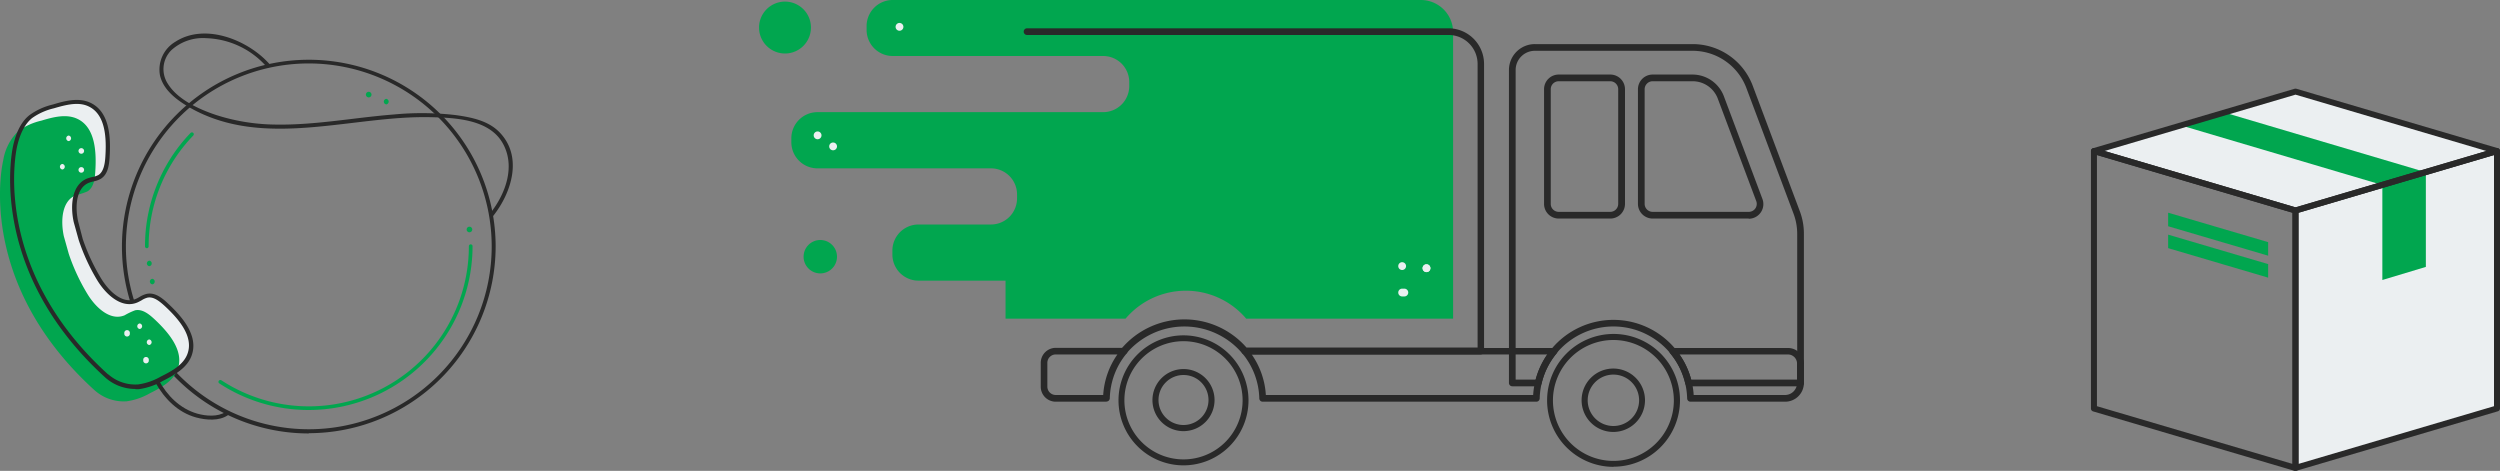 <?xml version="1.0"?>
<svg xmlns="http://www.w3.org/2000/svg" viewBox="0 0 500 94.18" width="500" height="94.18">
  <rect x="0" y="0" width="500" height="94.18" fill="#808080" stroke="none"/>
  <g id="Layer_2" data-name="Layer 2">
    <g id="Layer_1-2" data-name="Layer 1">
      <path d="M98.73,49.27h0Zm-37-36.58A36.58,36.58,0,1,0,98.34,49.27,36.62,36.62,0,0,0,61.76,12.69m0,74A37.37,37.37,0,1,1,99.13,49.27,37.42,37.42,0,0,1,61.76,86.64" style="fill: #292929"/>
      <path d="M21.39,75.2a8.61,8.61,0,0,0,6.33,2.14,12.88,12.88,0,0,0,4.67-1.62C34.61,74.61,37,73.3,37.9,71c1.39-3.68-1.76-7.38-4.63-10.06-1.08-1-2.42-2.09-3.86-1.78a13.43,13.43,0,0,0-2.1,1c-2.89,1.2-5.82-1.59-7.45-4.27a40.11,40.11,0,0,1-3.72-8l-.94-3.58c-.65-3.06-.43-7.11,2.5-8.21a13.92,13.92,0,0,0,2.21-.72c1.26-.76,1.49-2.47,1.59-3.94.25-3.92,0-8.77-3.53-10.49-2.23-1.1-4.89-.39-7.27.32a12.76,12.76,0,0,0-4.5,2,10.35,10.35,0,0,0-3.14,5.9s-5.94,24,18.33,46" style="fill: #ebeff1"/>
      <path d="M19,78.12a8.71,8.71,0,0,0,6.33,2.14A12.94,12.94,0,0,0,30,78.64c2.23-1.11,4.64-2.42,5.52-4.74,1.38-3.68-1.76-7.38-4.63-10.06-1.08-1-2.42-2.09-3.87-1.78a13.43,13.43,0,0,0-2.1,1c-2.88,1.2-5.82-1.59-7.44-4.27a39.94,39.94,0,0,1-3.72-8l-1-3.57c-.65-3.06-.43-7.11,2.5-8.21a13.29,13.29,0,0,0,2.21-.72c1.27-.76,1.5-2.47,1.59-4,.25-3.91,0-8.76-3.52-10.49-2.24-1.09-4.89-.39-7.27.33a12.8,12.8,0,0,0-4.51,2A10.37,10.37,0,0,0,.64,32.1s-5.94,24,18.33,46" style="fill: #01a64f"/>
      <path d="M21.67,74.88a8.18,8.18,0,0,0,6,2,12.64,12.64,0,0,0,4.5-1.57c2.34-1.16,4.51-2.39,5.31-4.51,1.35-3.57-1.93-7.18-4.52-9.59-1.1-1-2.28-1.94-3.48-1.68a4.14,4.14,0,0,0-1.16.53c-.28.15-.56.31-.86.44-3.12,1.31-6.25-1.57-8-4.43A40.27,40.27,0,0,1,15.74,48l-1-3.6c-.71-3.29-.4-7.53,2.76-8.72a8.14,8.14,0,0,1,.93-.27A4.11,4.11,0,0,0,19.69,35c1-.64,1.28-2.11,1.38-3.61.23-3.53.14-8.41-3.29-10.08-2-1-4.45-.4-7,.35a12.49,12.49,0,0,0-4.36,1.95c-1.4,1.14-2.38,3-3,5.67-.06.24-5.58,24,18.2,45.6m5.44,2.91a9,9,0,0,1-6-2.28C-3.08,53.55,2.58,29.32,2.64,29.08,3.3,26.22,4.37,24.21,5.93,23a13,13,0,0,1,4.65-2.1c2.56-.78,5.26-1.44,7.58-.31,3.88,1.9,4,7.13,3.76,10.9-.11,1.73-.4,3.45-1.79,4.29a4.84,4.84,0,0,1-1.45.51,6.23,6.23,0,0,0-.83.24c-2.65,1-2.86,4.78-2.23,7.72l.93,3.56a40.14,40.14,0,0,0,3.68,7.89c1.56,2.57,4.3,5.18,6.92,4.09a6.21,6.21,0,0,0,.76-.4,5,5,0,0,1,1.41-.61c1.58-.35,3,.7,4.24,1.88,2.77,2.58,6.27,6.47,4.74,10.52-.91,2.41-3.33,3.78-5.72,5a13.64,13.64,0,0,1-4.83,1.66l-.64,0" style="fill: #292929"/>
      <path d="M31.07,76.49c1.81,3.24,4.49,6,8.15,7,2,.54,4.56.75,6.33-.43.42-.28,0-1-.4-.69-1.6,1.06-4,.84-5.72.35-3.46-1-6-3.61-7.67-6.67-.25-.45-.94,0-.69.4" style="fill: #292929"/>
      <path d="M98.63,43.2c3.69-4.66,6-11.87,1.28-16.74-2.27-2.35-5.65-3-8.75-3.44a58.7,58.7,0,0,0-12.43-.12c-8.11.64-16.16,2.24-24.33,2A40,40,0,0,1,43.22,23c-3.43-1.15-7.71-3.07-9.68-6.29A5.34,5.34,0,0,1,34.31,10a9.4,9.4,0,0,1,7-2.36,16.77,16.77,0,0,1,12,5.7c.34.38.9-.18.56-.56C49.61,8,41,4.5,35.06,8.36A6.46,6.46,0,0,0,32,15.1c.71,3,3.49,5,6,6.44,14.8,8.41,32.35,1.52,48.16,1.9,4.79.11,11.48.39,14.26,5s.76,10.26-2.36,14.2c-.32.4.24,1,.56.56" style="fill: #292929"/>
      <path d="M61.76,82a32.61,32.61,0,0,1-17.9-5.32.37.37,0,0,1-.11-.51.38.38,0,0,1,.52-.11,32,32,0,0,0,49.5-26.82.37.37,0,0,1,.37-.37.36.36,0,0,1,.37.37A32.79,32.79,0,0,1,61.76,82" style="fill: #01a64f"/>
      <path d="M29.37,49.64a.37.37,0,0,1-.37-.37,32.63,32.63,0,0,1,9.12-22.69.39.39,0,0,1,.53,0,.38.38,0,0,1,0,.53,31.86,31.86,0,0,0-8.92,22.17.38.38,0,0,1-.37.37" style="fill: #01a64f"/>
      <path d="M93.89,46.46a.56.56,0,0,0,0-1.12.56.56,0,0,0,0,1.12" style="fill: #01a64f"/>
      <path d="M77.25,20.88a.56.56,0,0,0,0-1.11.56.56,0,0,0,0,1.11" style="fill: #01a64f"/>
      <path d="M73.74,19.48a.56.56,0,0,0,0-1.12.56.56,0,0,0,0,1.12" style="fill: #01a64f"/>
      <path d="M29.86,53.24a.56.56,0,0,0,0-1.11.56.56,0,0,0,0,1.11" style="fill: #01a64f"/>
      <path d="M30.46,56.87a.56.56,0,0,0,0-1.11.56.56,0,0,0,0,1.11" style="fill: #01a64f"/>
      <path d="M13.73,28.22a.56.56,0,0,0,0-1.11.56.56,0,0,0,0,1.11" style="fill: #ebeff1"/>
      <path d="M12.47,33.9a.56.56,0,0,0,0-1.11.56.56,0,0,0,0,1.11" style="fill: #ebeff1"/>
      <path d="M16.26,30.75a.56.56,0,0,0,0-1.12.56.56,0,0,0,0,1.12" style="fill: #ebeff1"/>
      <path d="M16.26,34.54a.56.56,0,0,0,0-1.12.56.56,0,0,0,0,1.12" style="fill: #ebeff1"/>
      <path d="M24.86,66.51v.31a.56.56,0,0,0,1.11,0v-.31a.56.56,0,0,0-1.11,0" style="fill: #ebeff1"/>
      <path d="M28.65,71.88v.31a.56.56,0,0,0,1.11,0v-.31a.56.56,0,0,0-1.11,0" style="fill: #ebeff1"/>
      <path d="M29.84,69a.56.56,0,0,0,0-1.11.56.56,0,0,0,0,1.11" style="fill: #ebeff1"/>
      <path d="M27.94,65.8a.56.56,0,0,0,0-1.11.56.56,0,0,0,0,1.11" style="fill: #ebeff1"/>
      <path d="M459.1,18.31,418.79,30.2,459.1,42.09,499.4,30.2Z" style="fill: #ebeff1"/>
      <path d="M459.1,42.09V93.58l40.3-11.89V30.2Z" style="fill: #ebeff1"/>
      <path d="M444.86,22.5l-8.69,2.57L476.47,37l8.7-2.56Z" style="fill: #01a64f"/>
      <path d="M485.17,53.38v-19L476.47,37V56Z" style="fill: #01a64f"/>
      <path d="M433.63,45.25l20,5.89V48.43l-20-5.89Z" style="fill: #01a64f"/>
      <path d="M433.63,49.63l20,5.9V52.82l-20-5.89Z" style="fill: #01a64f"/>
      <path d="M420.91,30.2,459.1,41.47,497.28,30.2,459.1,18.93ZM459.1,42.69l-.17,0-40.31-11.9a.6.6,0,0,1-.43-.57.61.61,0,0,1,.43-.58l40.31-11.89a.65.65,0,0,1,.34,0l40.3,11.89a.6.6,0,0,1,.43.58.59.59,0,0,1-.43.57l-40.3,11.9-.17,0" style="fill: #292929"/>
      <path d="M419.39,81.24,458.5,92.78V42.54L419.39,31ZM459.1,94.18l-.17,0-40.31-11.9a.6.6,0,0,1-.43-.57V30.2a.6.6,0,0,1,.24-.48.63.63,0,0,1,.53-.1l40.31,11.9a.6.6,0,0,1,.43.57V93.58a.6.6,0,0,1-.24.48.62.62,0,0,1-.36.12" style="fill: #292929"/>
      <path d="M459.7,42.54V92.78l39.1-11.54V31Zm-.6,51.64a.58.58,0,0,1-.36-.12.6.6,0,0,1-.24-.48V42.09a.59.59,0,0,1,.43-.57l40.3-11.9a.63.63,0,0,1,.53.1.6.6,0,0,1,.24.48V81.69a.59.59,0,0,1-.43.57l-40.3,11.9-.17,0" style="fill: #292929"/>
      <path d="M284.18,0H178.53a5.22,5.22,0,0,0-5.21,5.2V6a5.22,5.22,0,0,0,5.21,5.2h11.4v0h30.71a5.22,5.22,0,0,1,5.21,5.2v.83a5.22,5.22,0,0,1-5.21,5.2H189.93v0H163.48a5.23,5.23,0,0,0-5.21,5.21v.82a5.22,5.22,0,0,0,5.21,5.21h26.45v0h8.28a5.22,5.22,0,0,1,5.2,5.21v.82a5.22,5.22,0,0,1-5.2,5.2h-8.28v0h-6.24a5.22,5.22,0,0,0-5.21,5.2v.83a5.22,5.22,0,0,0,5.21,5.2h17.42v7.6h24a15.82,15.82,0,0,1,24.13,0h41.38V6.45A6.45,6.45,0,0,0,284.18,0" style="fill: #01a64f"/>
      <path d="M338.24,75.92h21.2V46.77a11.39,11.39,0,0,0-.75-4.08h0l-9.45-25.18a11.49,11.49,0,0,0-10.68-7.35H307A3.84,3.84,0,0,0,303.13,14V75.92h4a16.1,16.1,0,0,1,31.11,0m21.87,1.34H337.72a.68.68,0,0,1-.66-.52,14.75,14.75,0,0,0-28.75,0,.67.67,0,0,1-.65.52h-5.2a.67.67,0,0,1-.67-.67V14A5.18,5.18,0,0,1,307,8.82h31.6A12.85,12.85,0,0,1,350.49,17l9.45,25.18a12.74,12.74,0,0,1,.84,4.56V76.59a.67.67,0,0,1-.67.67" style="fill: #292929"/>
      <path d="M322.69,68a12.09,12.09,0,1,0,12.08,12.09A12.1,12.1,0,0,0,322.69,68m0,25.37A13.29,13.29,0,1,1,336,80.06a13.3,13.3,0,0,1-13.28,13.28" style="fill: #292929"/>
      <path d="M322.69,74.92a5.14,5.14,0,1,0,5.13,5.14,5.14,5.14,0,0,0-5.13-5.14m0,11.47A6.34,6.34,0,1,1,329,80.06a6.34,6.34,0,0,1-6.33,6.33" style="fill: #292929"/>
      <path d="M338.74,79H357a2.41,2.41,0,0,0,2.41-2.41V72.72a1.83,1.83,0,0,0-1.83-1.83h-21.7A15.73,15.73,0,0,1,338.74,79M357,80.34H338.1a.67.67,0,0,1-.67-.65,14.59,14.59,0,0,0-3.39-9,.66.66,0,0,1,.52-1.09h23.05a3.17,3.17,0,0,1,3.17,3.17v3.87A3.75,3.75,0,0,1,357,80.34" style="fill: #292929"/>
      <path d="M311.74,16.25a1.59,1.59,0,0,0-1.59,1.59V40.78a1.59,1.59,0,0,0,1.59,1.59h10.31a1.59,1.59,0,0,0,1.59-1.59V17.84a1.59,1.59,0,0,0-1.59-1.59Zm10.31,27.46H311.74a2.93,2.93,0,0,1-2.93-2.93V17.84a2.93,2.93,0,0,1,2.93-2.93h10.31A2.94,2.94,0,0,1,325,17.84V40.78a2.94,2.94,0,0,1-2.93,2.93" style="fill: #292929"/>
      <path d="M330.52,16.25a1.6,1.6,0,0,0-1.59,1.59V40.78a1.6,1.6,0,0,0,1.59,1.59h19.24a1.59,1.59,0,0,0,1.49-2.15l-7.71-20.54a5.36,5.36,0,0,0-5-3.43Zm19.24,27.46H330.52a2.94,2.94,0,0,1-2.93-2.93V17.84a2.94,2.94,0,0,1,2.93-2.93h8a6.72,6.72,0,0,1,6.24,4.3l7.71,20.54a2.93,2.93,0,0,1-2.75,4" style="fill: #292929"/>
      <path d="M236.7,68.24a11.82,11.82,0,1,0,11.82,11.82A11.83,11.83,0,0,0,236.7,68.24m0,24.83a13,13,0,1,1,13-13,13,13,0,0,1-13,13" style="fill: #292929"/>
      <path d="M236.7,75a5,5,0,1,0,5,5,5,5,0,0,0-5-5m0,11.23a6.21,6.21,0,1,1,6.21-6.21,6.22,6.22,0,0,1-6.21,6.21" style="fill: #292929"/>
      <path d="M253.17,79h53.46a15.91,15.91,0,0,1,2.83-8.11H250.34A15.82,15.82,0,0,1,253.17,79m54.1,1.34H252.53a.67.67,0,0,1-.67-.65,14.59,14.59,0,0,0-3.39-9,.66.66,0,0,1,.52-1.09h61.82a.68.68,0,0,1,.61.38.66.66,0,0,1-.09.71,14.59,14.59,0,0,0-3.39,9,.67.67,0,0,1-.67.65" style="fill: #292929"/>
      <path d="M211.15,70.89a1.68,1.68,0,0,0-1.68,1.68v4.75A1.68,1.68,0,0,0,211.15,79h9.49a15.83,15.83,0,0,1,2.84-8.11Zm10.14,9.45H211.15a3,3,0,0,1-3-3V72.57a3,3,0,0,1,3-3h13.68a.66.66,0,0,1,.52,1.09,14.59,14.59,0,0,0-3.39,9,.67.67,0,0,1-.67.65" style="fill: #292929"/>
      <path d="M224.8,70.89a.66.66,0,0,1-.43-.16.68.68,0,0,1-.08-1,16.49,16.49,0,0,1,25-.23h46.23V12.77A5.79,5.79,0,0,0,289.69,7H205.41a.67.67,0,0,1,0-1.34h84.28a7.13,7.13,0,0,1,7.12,7.12V70.22a.67.67,0,0,1-.67.67h-47.2a.66.66,0,0,1-.51-.24,15.15,15.15,0,0,0-23.11,0,.67.67,0,0,1-.52.24" style="fill: #292929"/>
      <path d="M162.19,5.51A5.19,5.19,0,1,1,157,.32a5.19,5.19,0,0,1,5.19,5.19" style="fill: #01a64f"/>
      <path d="M167.4,51.35A3.34,3.34,0,1,1,164.06,48a3.34,3.34,0,0,1,3.34,3.33" style="fill: #01a64f"/>
      <path d="M163.52,27.85a.78.78,0,0,0,0-1.56.78.78,0,0,0,0,1.56" style="fill: #ebeff1"/>
      <path d="M166.62,30.06a.78.78,0,0,0,0-1.56.78.78,0,0,0,0,1.56" style="fill: #ebeff1"/>
      <path d="M280.87,57.73h-.44a.78.78,0,0,0,0,1.56h.44a.78.78,0,0,0,0-1.56" style="fill: #ebeff1"/>
      <path d="M285.3,54.42a.78.78,0,0,0,0-1.56.78.78,0,0,0,0,1.56" style="fill: #ebeff1"/>
      <path d="M285.3,54.42a.78.78,0,0,0,0-1.56.78.78,0,0,0,0,1.56" style="fill: #ebeff1"/>
      <path d="M280.43,54a.78.78,0,0,0,0-1.56.78.78,0,0,0,0,1.56" style="fill: #ebeff1"/>
      <path d="M179.9,6.15a.78.78,0,0,0,0-1.56.78.78,0,0,0,0,1.56" style="fill: #ebeff1"/>
    </g>
  </g>
</svg>
